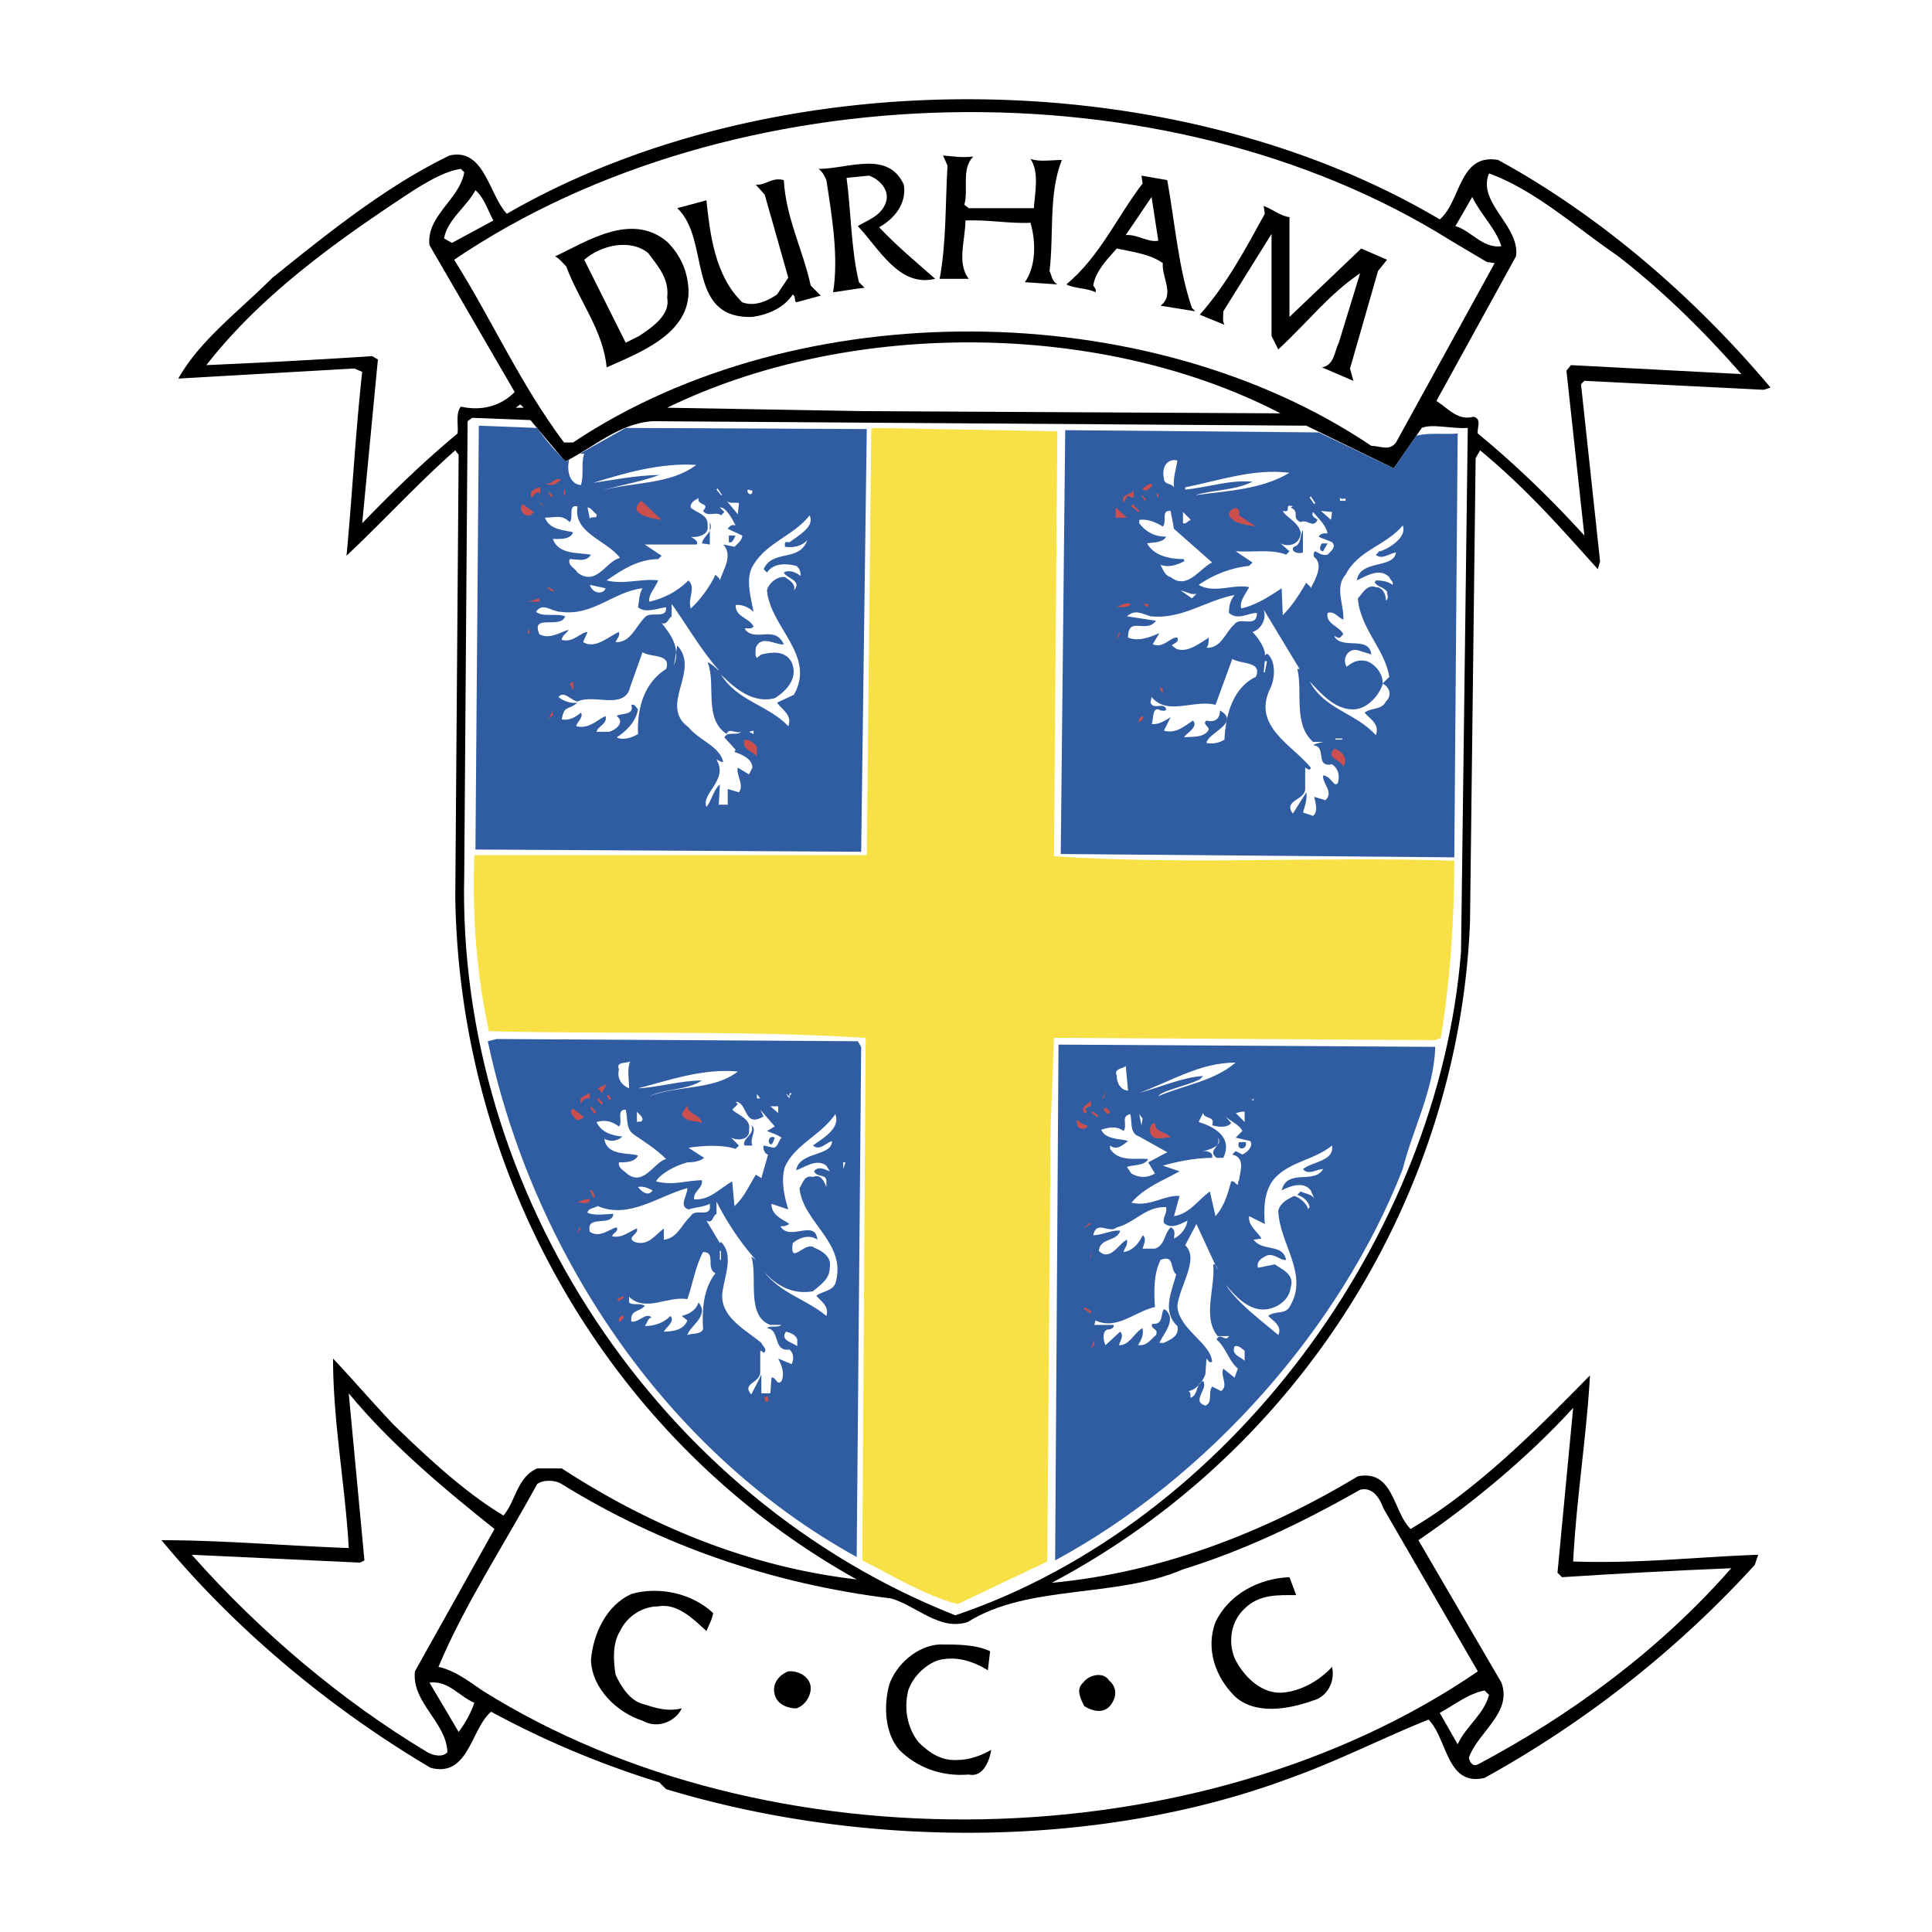 <svg xmlns="http://www.w3.org/2000/svg" width="2500" height="2500" viewBox="0 0 192.756 192.756"><path fill-rule="evenodd" clip-rule="evenodd" fill="#fff" d="M0 0h192.756v192.756H0V0z"/><path d="M175.971 38.89l.672-.224c-7.607-9.061-17.115-17.228-27.184-22.709-3.916-.671-3.691 4.14-5.816 5.93-26.625-15.773-66.338-15.997-93.075-.56-1.79-1.902-2.236-6.6-5.705-5.817-6.264 3.021-11.969 7.607-17.675 12.193-3.356 3.356-7.271 6.265-9.397 10.068l17.563-1.007.783.335c-.671 6.041-1.007 12.529-1.566 18.346 3.692-3.468 7.048-7.16 10.852-10.515l.336.447-.336 44.188c.448 28.078 15.549 54.367 40.048 68.014-10.628-1.227-20.471-5.255-29.421-11.073h-2.461c-2.013.895-2.125 3.244-3.356 4.699-3.915-2.35-7.607-5.818-10.963-9.062-2.014-2.125-4.139-4.586-6.041-6.6 0 6.377 1.23 12.754 1.566 18.906-6.264-.225-12.641-.783-18.682-.783 7.495 9.061 17.004 16.893 26.848 22.709 3.804 1.006 4.027-3.916 6.041-5.594a91.868 91.868 0 0 0 16.78 7.047l.671.672c19.577 5.93 43.181 6.041 62.31-1.119 4.699-1.678 9.285-4.025 13.76-5.816 1.902 1.902 1.789 6.713 5.594 5.816 9.732-5.369 19.018-12.529 26.959-21.254l.336-1.008c-6.266.225-11.857.896-18.459.672.336-6.377 1.344-12.529 1.68-18.57-5.482 5.594-11.41 11.523-17.9 15.326-1.789-1.789-1.678-5.928-5.258-5.258-9.283 5.594-19.688 9.621-30.539 10.627 24.723-13.088 40.607-38.594 41.727-65.889l.561-46.312.447-.784c4.586 3.803 7.83 7.495 11.744 11.857l.225-.782-1.902-17.675.336-.336 17.897.895zM86.03 41.016l-19.465-.336c18.123-8.837 43.292-8.726 61.19.56l-41.725-.224z" fill-rule="evenodd" clip-rule="evenodd"/><path d="M148.34 26.138l.783.112-9.844 17.899c-.672.895-1.566.335-2.461.335-22.262-14.99-57.164-15.325-79.65-.335h-.895c-4.363-5.817-7.16-12.194-10.963-18.234 27.743-18.794 70.923-19.8 99.449-1.902l3.581 2.125z" fill-rule="evenodd" clip-rule="evenodd" fill="#fff"/><path d="M97.105 15.623c-1.231 1.23-.448 3.244-.895 4.81l.447.336h6.489c.111-1.566.559-3.58-.336-4.922.895.335 2.125.112 3.133.112-1.344 3.356-.783 7.383-1.23 11.075.223.448.223 1.007.781 1.343l-3.244-.224c1.119-1.566 1.119-4.027.561-5.929-2.014.112-4.363-.335-6.488-.223 0 1.902-.896 4.25.335 5.816H93.75c.671-3.58.559-7.495.783-11.298l-.447-1.007c1.229.111 1.789.222 3.019.111zM90.169 18.419c.336 1.902-1.007 3.468-2.461 4.25 1.79 1.902 3.691 3.468 5.593 5.146-3.58.896-5.593-3.02-7.718-5.257.895-.559 2.349-1.007 2.796-2.35.447-1.23-.671-2.349-1.678-2.685l-2.238.224c.448 3.356.448 7.159 1.231 10.404l.56.56c-1.007.111-2.238.335-3.133.448.56-3.58-.111-7.495-.671-11.188-.224-.447-.335-.783-.783-1.119 2.909.001 6.937-1.901 8.502 1.567z" fill-rule="evenodd" clip-rule="evenodd"/><path d="M46.318 17.188c-.447 2.685-3.804 4.362-3.468 7.271l8.501 14.654c-1.454 1.455-3.356 1.901-5.369 1.455-.56.671-.224 1.901-.336 2.685-3.356 2.796-6.376 5.705-9.509 8.949l1.566-16.333-.56-.336a770.81 770.81 0 0 1-16.556.895c5.593-7.159 13.2-12.528 20.695-17.451 1.454-.895 3.132-1.902 4.699-2.126l.337.337zM161.316 25.467c4.363 3.355 8.613 7.494 12.418 11.857l-17.004-.896-.447.56 1.789 16.445c-3.244-3.58-6.824-7.048-10.627-10.18-.111-.56.447-1.454-.447-1.678-1.566.447-2.572-.895-3.691-1.566l7.941-14.43c.447-3.021-3.914-5.37-2.684-8.278 4.586 1.678 8.502 5.257 12.752 8.166z" fill-rule="evenodd" clip-rule="evenodd" fill="#fff"/><path d="M78.199 17.971c.224 3.804 1.902 6.936 2.686 10.516l1.006 1.007-2.46.671c-.224-.224 0-.559-.336-.783-.896 1.342-2.461 2.014-4.027 2.237-6.713.224-4.14-7.718-7.496-10.851l2.909-.783c.336 3.132.783 7.495 3.579 10.18 1.231.447 2.462-.112 3.468-.783l1.119-1.679-2.349-8.278-.896-1.006c1.008.112 1.567-.782 2.797-.448z" fill-rule="evenodd" clip-rule="evenodd"/><path d="M49.226 21.999l-4.139 2.237-.783-.448c.336-1.901 2.238-3.131 3.132-4.81.896.783 1.231 2.014 1.79 3.021z" fill-rule="evenodd" clip-rule="evenodd" fill="#fff"/><path d="M115.787 30.5l3.467.559-.334-.335c-1.344-3.916-1.678-8.39-2.463-12.753l-2.572-.447.111.783c-2.572 3.356-4.25 7.271-7.605 10.068.895.447 2.014.335 2.908.783.111-.336-.111-.448-.225-.672.225-1.454 1.455-2.685 2.35-3.691 1.566.335 3.355.559 4.588 1.454-.114 1.455 1.23 3.133-.225 4.251zm-3.469-7.047l2.574-3.803.672 4.362c-1.007.224-2.126-.671-3.246-.559z" fill-rule="evenodd" clip-rule="evenodd"/><path d="M149.795 24.571c-1.902.224-3.021-1.566-4.586-2.013l1.678-2.908c.783 1.677 2.347 3.132 2.908 4.921z" fill-rule="evenodd" clip-rule="evenodd" fill="#fff"/><path d="M128.652 21.664v9.956l7.158-6.824 2.574 1.119-.896 1.119-2.797 9.732.336 1.23-3.131-1.342c1.23-.224 1.23-1.566 1.678-2.461l2.125-6.936c-3.244 2.237-5.033 4.698-8.166 7.607l-.672-1.343v-10.18l-4.811 7.719c0 .671-.111.895.113 1.343l-2.461-1.006c2.684-3.021 4.586-6.601 6.488-10.069l-.113-.783c.896.335 1.679 1.006 2.575 1.119zM66.565 24.125c-3.58-3.021-8.054 0-11.187 1.454.448.224.783.671 1.119 1.007 1.23 3.355 3.691 6.376 4.027 10.068 3.244-1.454 8.39-3.356 8.166-7.831-.111-1.79-.782-3.356-2.125-4.698zm-2.796 9.396l-1.342.671-4.14-8.278c1.678-1.454 4.587-2.126 6.377-.671 1.006 1.343 2.125 2.573 1.901 4.475.336 1.678-1.453 2.908-2.796 3.803z" fill-rule="evenodd" clip-rule="evenodd"/><path fill-rule="evenodd" clip-rule="evenodd" fill="#fff" d="M51.463 40.68l.448-.335.336.335h-.784zM56.386 46.05c2.907-1.455 5.369-3.803 8.726-4.027l65.218.448 8.725 4.251 2.797-4.027c1.008-.447 3.021.112 4.588 0l-.672 52.242c-2.238 28.302-23.045 56.939-50.453 66.224-29.532-11.633-49.78-42.172-48.997-73.943l.335-45.195.448-.335 5.817.224 3.468 4.138zM49.338 152.547l-7.943 14.207c-.335 3.133 3.132 5.035 3.244 8.055-.447.559-1.455.336-2.014 0-8.39-5.033-16.556-11.857-23.492-19.689l16.78.783.447-.223-1.566-16.668c4.252 5.146 9.622 9.619 14.544 13.535zM155.836 157.357c5.145-.336 11.41-.672 16.891-.895-7.158 8.166-15.996 14.654-25.281 19.576-.447.225-.783-.111-.895-.672.895-2.572 4.363-4.473 3.244-7.494l-8.279-14.207c5.258-3.58 10.963-8.279 15.438-13.201l-1.564 16.445.446.448z"/><path d="M56.05 148.072c9.957 6.152 21.031 9.957 32.889 11.41 2.573.783 4.811 3.244 7.607 2.35 6.04-3.803 14.767-2.35 21.479-5.258 6.152-1.902 11.969-4.699 17.674-7.943 1.342-.334 2.014 1.008 2.35 1.902l9.396 16.221c-27.631 18.906-70.812 19.801-99.337 1.902-1.455-1.008-2.797-2.014-4.363-2.35 2.573-6.152 6.488-12.082 9.844-18.234.559-.447 1.79-.447 2.461 0z" fill-rule="evenodd" clip-rule="evenodd" fill="#fff"/><path d="M129.322 159.146c-1.789 0-3.691-.111-5.145 1.344-1.344 1.23-1.678 3.244-1.008 4.922.783 1.678 2.572 3.58 4.699 3.467 1.9-.111 3.803-1.23 5.033-2.572.336 1.566-.559 3.02-1.9 3.355-2.463.896-5.818 1.455-7.832-.447-1.9-1.9-2.908-4.697-1.9-7.383 1.342-2.797 4.361-4.363 7.383-4.475l.67 1.789zM71.152 160.938c-.112.672-.448 1.23-.671 1.789-1.343-1.23-2.909-2.797-4.811-2.461-1.566 0-3.132 1.008-3.803 2.461-.783 1.23-.671 3.021-.447 4.363.559 1.23 1.455 2.572 2.684 2.908 1.455.447 2.461.783 3.915.447-.559 1.23-2.349 2.125-3.915 1.23-2.461-.781-5.033-3.131-5.145-6.041.223-2.684 1.566-5.48 4.027-6.6 2.684-.782 6.041-.11 8.166 1.904zM98.783 164.74l-.223 1.902c-1.455-.895-3.133-1.455-4.923-1.008-1.343.447-2.573 1.68-3.021 3.021-.447 1.789-.111 3.691 1.007 5.145 1.119 1.119 2.35 1.902 3.916 1.791 1.231 0 2.35-.447 3.355-1.008-.111.783-.67 2.797-2.237 2.463-2.685.223-5.146-.672-6.936-2.463-1.454-1.678-1.566-4.361-1.006-6.486.671-2.016 2.796-3.916 5.034-4.029 1.79 0 3.581 0 5.034.672zM80.885 168.432c0 .895-.671 1.791-1.454 2.014-.896 0-1.902-.447-2.126-1.342-.335-1.119.448-2.014 1.343-2.35 1.006-.111 2.237.56 2.237 1.678zM110.641 167.648c.672.561.783 1.344.447 2.014-.67 1.455-2.014 1.119-2.908.561-.336-.672-.895-1.678-.111-2.35.558-.783 2.013-1.119 2.572-.225z" fill-rule="evenodd" clip-rule="evenodd"/><path d="M47.325 169.887c-.336 1.008-.895 2.014-1.566 2.908l-2.909-4.922c1.901-.225 2.909 1.342 4.475 2.014zM148.564 169.104c-.559 2.014-2.238 3.02-3.133 4.922l-1.789-3.131c1.453-.785 2.797-1.902 4.475-2.238l.447.447z" fill-rule="evenodd" clip-rule="evenodd" fill="#fff"/><path d="M53.589 42.694c.783 1.119 1.902 2.461 2.909 3.356l.336-.334c-.336 1.006-.112 2.572 1.118 2.684.335-1.007 0-2.237.335-3.132h-.447l4.586-2.573 24.051.112-.56 42.174-38.482-.224.336-42.286 5.818.223zM139.055 46.721l2.238-3.244c1.23-.335 2.797-.112 4.139-.224l-.336 42.285-39.266-.335.447-42.286 25.283.224 7.495 3.58z" fill-rule="evenodd" clip-rule="evenodd" fill="#305da2"/><path d="M117.465 45.938c-.111.895-.447 1.678-.336 2.685-.223-.448-1.006-.224-1.006-.895-.225-1.007.223-2.013 1.342-1.79zM69.474 46.385c-2.685 2.014-6.377 1.678-9.509 2.573 1.455-.447 4.027-.896 5.817-1.566-2.126 0-5.034.56-6.601.783 3.246-1.007 6.713-2.013 10.293-1.79zM128.652 47.168c-2.797 1.678-6.152 1.79-9.398 2.237 1.791-.56 3.916-.447 5.707-1.343-2.238-.223-4.363.56-6.713.783v-.223c3.356-.67 6.824-1.901 10.404-1.454z" fill-rule="evenodd" clip-rule="evenodd" fill="#fff"/><path d="M55.938 47.84c-.335.447-1.007.783-1.566.335.671.336.784-.559 1.566-.335zM115.004 48.399c-.336.336-.672.896-1.119.224.111.447.672-.671 1.119-.224zM53.924 49.294c-.447-.56-.895.559-.895.335-.336-.56.335-.895.783-1.007.224.001 0 .448.112.672zM56.274 48.846h.112v.56h-.112v-.56z" fill-rule="evenodd" clip-rule="evenodd" fill="#cc4f4f"/><path fill-rule="evenodd" clip-rule="evenodd" fill="#fff" d="M71.487 48.846l.113-.111.447.671h-.112l-.448-.56zM75.068 48.958c0 .671-.672.224-.448-.112l.448.112z"/><path d="M113.102 49.63c-.223 0-.447 0-.559-.224l-.447.783c-.336-.895.67-.783 1.006-1.23v.671zM54.708 49.182l.112-.112.336.448-.113.112-.335-.448zM115.564 49.742l-.224-.448h.224v.448zM113.885 49.406h.111l.336.448-.111.111-.336-.559z" fill-rule="evenodd" clip-rule="evenodd" fill="#cc4f4f"/><path d="M69.698 49.63c-.224.895 1.23.447.447 1.342.448.671 1.342 0 1.79.448l.336-.336-.448-.448c.56-.111 1.231 1.119 1.566 1.79-.335-.111-.559 0-.783.336l1.454.671c0 .447-.447.783-.783 1.118l-1.118-.224c1.007 1.119 0 2.461-.336 3.581 0-.224-.335-.448-.447-.56-.559 1.231-1.678 2.686-2.461 3.356-.336-1.007.56-2.014-.224-2.796-1.119 1.118-2.461 1.79-3.916 2.125-.111-.671.559-1.343.895-2.125-1.566-.224-3.468.447-5.146 0 1.454-1.007 3.132-2.125 5.146-2.125l.336-.336-1.678-1.119h5.146c.336-.224-.336-.67-.56-.783.224.112 1.902 0 1.678-1.119.112-1.118-1.119-1.23-1.678-1.79-.111-.671.896-.894.784-1.006zM130.666 49.63l.111-.112.448.671-.112.112-.447-.671zM134.244 49.742v.224h-.559v-.336c.112.224.336.112.559.112z" fill-rule="evenodd" clip-rule="evenodd" fill="#fff"/><path d="M66.006 51.867c-.895-.112-3.58-.559-2.014-1.902l2.014 1.902z" fill-rule="evenodd" clip-rule="evenodd" fill="#cc4f4f"/><path d="M73.725 50.189l-.112 1.119-1.119-1.343c.336.336.783.112 1.231.224z" fill-rule="evenodd" clip-rule="evenodd" fill="#fff"/><path fill-rule="evenodd" clip-rule="evenodd" fill="#cc4f4f" d="M54.372 50.636l-.56-.447h.112l.448.447zM53.253 51.084c-.56.895-1.678-.112-1.119-.783l1.119.783z"/><path d="M57.616 50.525c-.448 2.685 2.909 3.355 4.251 5.146-1.342.224-2.349 2.909-4.251 1.455-.224-.448-1.007-.671-.783-1.342.783 0 1.678.335 2.125-.447-1.343-.224-3.245 0-3.803-1.566.559 0 1.789.111 2.013-.671-.895-.224-2.349-.224-2.796-1.455 1.119 0 1.678-.335 2.461.447.448-.449-.224-1.791.783-1.567z" fill-rule="evenodd" clip-rule="evenodd" fill="#fff"/><path fill-rule="evenodd" clip-rule="evenodd" fill="#cc4f4f" d="M112.879 50.525l.111-.224.672.671-.113.112-.67-.559z"/><path d="M128.764 50.636c1.006.448 0 1.007 1.006 1.454.672-.335 1.232.672 1.68-.223-.225-.224-.672-.335-.447-.783.559.671 1.229 1.231 1.453 2.126-.447 0-.672 0-.895.335.447.224.895.335 1.342.559.447.448-.111.895-.447 1.231-.559.111-.783-.112-1.23-.336-.223.112-.223.56 0 .671.783.783 0 2.125-.447 3.021 0-.224-.336-.336-.447-.56-.672 1.119-1.344 2.237-2.35 3.244l-.111-2.685c-1.342.895-2.572 1.678-4.027 2.014-.225-.671.447-1.454.783-2.125-1.566-.335-3.469.671-5.035-.224a10.995 10.995 0 0 1 5.035-1.901l.336-.335L123.285 55c1.789.112 3.578-.224 5.033.336l.336-.336-.896-.783c.896.447 2.014 0 2.014-1.119-.334-1.119-1.453-1.455-1.789-2.125 1.006.224 0-.783 1.006-.447l-.225.11zM59.518 51.308c.111.559-.559.112-.671.447l-.224-1.119c.336 0 .559.448.895.672z" fill-rule="evenodd" clip-rule="evenodd" fill="#fff"/><path fill-rule="evenodd" clip-rule="evenodd" fill="#cc4f4f" d="M111.312 51.643v-1.007l1.12 1.007h-1.12zM123.617 51.42l1.68 1.119c-1.008-.224-2.127-.224-2.686-1.119 0-.784 1.231-1.119 1.006 0z"/><path d="M117.129 52.762l3.805 3.356c-1.23.559-2.463 2.796-4.141 1.454-.559-.112-.781-.784-1.006-1.231.783.336 1.678 0 2.35-.335v-.224c-1.455 0-3.021-.336-3.691-1.566.334-.112 1.566 0 1.9-.671-1.117 0-2.014-.447-2.684-1.342v-.335c.783-.112 1.678.223 2.35.671.445-.448-.225-1.678.781-1.566l.336 1.789zM132.791 51.867l-1.008-.895 1.119.112-.111.783zM118.807 51.867c-.336.112-.447.448-.781.335v-1.119l.781.784zM78.759 54.104c-.112 0-.448-.111-.448.112v.335c.671.112 1.678 0 2.237-.671-.782 2.238-3.468.895-4.362 2.908l.336.336c.671-1.007 2.013-.895 2.909-.671.335.224.447.56.447 1.007-.447-.335-1.119-.672-1.679-.335.224.559 1.902.783 1.007 1.79.224-.671-.447-1.006-.895-1.342-.783-.112-1.678.671-1.79 1.342.335 3.691 4.921 6.488 2.685 10.404l-1.678.783c.448.672 1.566 1.23 1.119 2.35-2.014-2.126-5.034-2.461-6.712-5.146 1.454 1.455 3.244 2.909 5.37 2.35 1.23-.782 2.35-2.014 1.678-3.58-.671-1.231-2.014-1.007-3.021-.783l-.448.335c-.223-.112-.112-.784-.112-1.007.56-1.342 2.014-.224 2.796-.335-.895-2.013-2.908-.112-3.915-1.566.335-.112.671.112.895-.224-.448-.895-1.79-.895-1.79-2.125.56-.111 1.342.225 1.79.671-.224-1.342-.895-3.356 0-4.699 1.343-2.237 4.027-2.908 5.594-4.921.56 1.117-1.118 2.012-2.013 2.682z" fill-rule="evenodd" clip-rule="evenodd" fill="#fff"/><path d="M70.033 54.216c.112-.783 1.231-1.119.784-2.126v2.237l-.784-.111z" fill-rule="evenodd" clip-rule="evenodd" fill="#305da2"/><path d="M137.713 54.999c-.111-.112-.225.224-.447.336.559.559 1.342-.112 2.014-.224-.225 1.677-3.58.671-3.916 2.797.783-.336 2.238-1.343 3.244-.336.113.336.447.448.336.783-.447-.335-1.006-.447-1.678-.447l-.111.223c.334.448.895.448 1.23.895 0 .336.223.671-.113.895 0-.671-.334-1.342-1.006-1.342-.895-.335-1.344.671-1.791 1.119.225 3.021 2.686 5.034 3.133 7.831l-.67.671c.67.336 1.006 1.119.334 1.79-.447.896-1.453.56-2.125 1.119.447.559 1.566 1.119 1.119 2.237-2.014-2.237-5.146-2.572-6.6-5.369 1.23 1.342 2.461 2.685 4.139 2.797 1.453.112 2.684-1.23 3.133-2.461.111-1.007-.672-2.014-1.566-2.349-.896-.223-1.455.112-2.014.559-.447-.671 0-1.79 1.006-1.678l1.455.448c-.225-1.902-2.908-.448-3.691-1.79.111-.112.336.224.559.111l.336-.335c-.336-.784-1.791-1.007-1.566-2.126.672-.224 1.008.447 1.566.672.111-1.343-.895-3.245.223-4.476 1.23-2.461 4.027-2.908 5.707-4.922.445 1.118-1.232 2.237-2.24 2.572z" fill-rule="evenodd" clip-rule="evenodd" fill="#fff"/><path d="M129.994 55.111c-.447.224-1.342-.112-.895-.56.783-.224.559-1.118.895-1.678v2.238zM73.389 53.434c-.112.111-.223.783-.671.67v-.67h.671zM132.008 54.999c-.447 0-.336-.559-.111-.783h.559l-.448.783z" fill-rule="evenodd" clip-rule="evenodd" fill="#305da2"/><path d="M60.413 58.691c-.111.56-1.23.671-1.566-.336l1.566.336z" fill-rule="evenodd" clip-rule="evenodd" fill="#fff"/><path fill-rule="evenodd" clip-rule="evenodd" fill="#cc4f4f" d="M54.596 58.691l.112-.112.559.336-.111.111-.56-.335z"/><path d="M64.104 58.691c-.335.56-.335 1.23-.447 1.902.783.671 2.237 0 2.797 0 .112 1.23-1.566.335-2.125 1.006-.895.895-1.454 2.573-2.909 2.461.112-.335.447-.559.335-1.006-.895.335-2.35 1.79-3.58 1.006l.448-1.006c-.671 0-1.455 1.119-2.573.783 0-.447.559-.671.672-1.006-.783.224-1.902 1.006-2.909.448-.895-2.126 2.126-.448 2.574-1.79-.896-.336-2.238.111-2.909-.448.671-1.006 1.566 0 2.461 0 3.243.447 5.257-2.015 8.165-2.35zM119.367 59.25l-.447.447-1.119-.783c.558.112 1.006.448 1.566.336zM123.17 59.362c-.447.559-.559 1.119-.559 1.79.895.783 1.9 0 2.797 0 0 1.566-1.68.336-2.238 1.119-.895.783-1.342 2.46-2.797 2.349.225-.224.225-.671.225-1.007-.895.56-2.127 1.565-3.244 1.119l-.447-.335c.223-.224.781-.336.559-.783-.672-.111-1.342 1.119-2.461.671l.672-1.119c-.783.336-2.014.895-3.133.447 0-2.237 1.789-.335 2.797-1.678l-2.908-.447c.783-.671 1.342-.336 2.348 0 3.131.336 5.481-1.567 8.389-2.126z" fill-rule="evenodd" clip-rule="evenodd" fill="#fff"/><path d="M53.812 60.034h-1.23c-.112.112.783-.224 1.23-.336v.336z" fill-rule="evenodd" clip-rule="evenodd" fill="#cc4f4f"/><path d="M71.711 66.857c.111.224-.671-.671-1.119-.783.895 2.125-.448 5.593 1.902 7.16.224-.672.895 0 1.454-.224-.447.447-1.342-.112-1.678.559l1.118 1.231-.112.224c.671.223 1.791.671 1.791 1.566l-.336.671-1.118-.671c-.224.671.671 1.678.112 2.461l-1.119-.335v1.566h-.895l.111-2.014c-.67.56-.782 1.566-1.342 2.238-.559-1.343 2.237-2.686 1.006-4.699.224 0 .335.224.672.224-.336-1.566-2.349-2.125-3.468-3.468-3.021-2.237 1.231-5.593-1.119-8.166l-.335 2.014c.671-1.678-.223-3.021-1.23-4.251.559.224.671-.447 1.007-.671v-1.23c1.454 2.012 2.909 4.584 4.698 6.598z" fill-rule="evenodd" clip-rule="evenodd" fill="#fff"/><path d="M112.766 60.369c-.447.336-1.006.112-1.453.225.447-.112.895-.56 1.453-.336v.111zM114.557 60.593l-.561-.336h.561v.336z" fill-rule="evenodd" clip-rule="evenodd" fill="#cc4f4f"/><path d="M129.436 66.746c.559 2.237-.449 5.481 1.566 7.271h1.006c-.336.113-.67.113-1.006.336 1.453.112.111 2.238 1.9 1.902.672.447.783 1.23.561 1.901l-.225.112c-.336-.224-.672-.895-1.23-.895-.111.783 1.119 1.678.223 2.461l-1.117-.336c.111.56.447 1.454-.111 1.902l-1.008-.335c.225-.671.447-1.455.336-2.014l-1.344 2.125c-1.006-1.342 1.232-1.342 1.232-2.46V76.59c.111 0 .447.448.559 0-1.791-2.238-5.93-4.139-4.027-7.943.447-.895.559-2.573-.223-3.355-.113-.113-.225 0-.336.111.111-.56-.561-1.678-1.23-2.349.781-.224 1.453-1.23 1.117-2.237l3.58 5.929h-.223z" fill-rule="evenodd" clip-rule="evenodd" fill="#fff"/><path fill-rule="evenodd" clip-rule="evenodd" fill="#cc4f4f" d="M52.582 63.166l.224-.448v.448h-.224zM111.312 63.836l.336-.67.112.112-.448.558z"/><path d="M66.454 66.746c-2.125 1.342-2.908 3.803-2.797 6.488-.56.335-1.454.671-2.125.335 1.006-.671 1.902-1.566 2.125-2.796-.223-.224-.335-.56-.671-.448.336 1.119-1.119.784-1.454 1.119.895.671-.224 1.455-.783 1.566h-1.23c.111-.559 1.118-.783.895-1.566-.783.335-1.678 1.343-2.908 1.007-.112-.224.783-.896.447-1.342-.559.447-1.118.783-1.902.67.224-1.454.672-.894 1.566-1.678-.559.112-1.342-.112-1.902-.559.56-.671 1.23.335 1.902.447 1.677-.783 4.699.896 5.258-1.454l1.229-3.469c.783.561 2.909.112 2.35 1.68zM125.297 67.528c-2.352 1.119-3.021 3.915-3.133 6.264a2.488 2.488 0 0 1-1.791.336c.111-1.007 3.469-2.014 1.344-3.244 0 .783-.447 1.23-1.344 1.006-.447.336.225.56.225.895-.447.895-1.791.67-2.461.783.223-.447 1.453-1.007.895-1.678-.895.56-1.678 1.343-2.908 1.007l.67-1.343c-.559.336-1.229.783-1.9.672.223-.336 0-1.902.895-1.342.225 0 .447.112.559-.112-.223-.784-1.23.112-1.566-.672l.113-.559c1.564 1.901 4.25.224 6.377.782l1.676-4.585c.894.56 3.019.224 2.349 1.79zM126.191 65.962h.223l-.223 1.119h-.113l.113-1.119z" fill-rule="evenodd" clip-rule="evenodd" fill="#fff"/><path d="M57.168 68.872l-.335-.672.447-.224c-.223.224.001.56-.112.896zM116.012 69.207l-.336-.56h.336v.56zM55.156 71.443c-.112-.112-.336.224-.448.335l.448-.894v.559zM113.996 71.443c.225.448-.334.448-.447.671 0 .001.113-.671.447-.671z" fill-rule="evenodd" clip-rule="evenodd" fill="#cc4f4f"/><path fill-rule="evenodd" clip-rule="evenodd" fill="#fff" d="M74.731 73.01l.448-.112v.336l-.448-.224z"/><path d="M75.515 74.464v1.007c-.447-.56-1.566-.671-1.23-1.679.558 0 .894.337 1.23.672z" fill-rule="evenodd" clip-rule="evenodd" fill="#cc4f4f"/><path fill-rule="evenodd" clip-rule="evenodd" fill="#fff" d="M133.238 73.681h.672v.111h-.672v-.111z"/><path d="M134.021 76.478c-.336-.783-1.791-.783-.895-1.79.671.224 1.454.895.895 1.79z" fill-rule="evenodd" clip-rule="evenodd" fill="#cc4f4f"/><path d="M85.918 104.445l-.447 50.898c-19.465-10.738-32.441-30.875-36.805-51.459l.895-.223 36.021.223.336.561zM143.195 104.445c-.113 4.25-2.238 8.164-3.244 12.193-6.154 15.771-19.354 30.762-34.68 39.041l.336-51.459 37.588.225z" fill-rule="evenodd" clip-rule="evenodd" fill="#305da2"/><path d="M62.875 105.898c-.336.783-.112 1.791-.112 2.686-.783-.336-1.23-1.008-1.007-1.902-.336-.784.671-.559 1.119-.784zM123.283 106.012c-2.238 1.9-5.146 2.236-7.719 3.355.334-.561 2.795-1.008 4.139-1.678l.334-.336c-2.012.111-4.25 1.117-6.375 1.678 3.131-1.119 6.041-3.019 9.621-3.019zM112.543 108.807c-.559 0-1.119-.559-1.119-1.453-.336-.783.561-.672.895-1.008l.224 2.461zM73.613 106.906c-2.461 1.9-5.929 1.342-8.838 2.461 1.678-.783 3.692-.561 5.258-1.566-2.125 0-4.25.67-6.376.783 3.02-.783 6.488-2.014 9.956-1.678z" fill-rule="evenodd" clip-rule="evenodd" fill="#fff"/><path fill-rule="evenodd" clip-rule="evenodd" fill="#cc4f4f" d="M59.629 108.584l.896-.447-.448.894-.448-.447zM109.971 109.59l.447-.783-.336.783h-.111zM58.847 109.59c-.447-.111-.783.225-.895.561-.224-.783.448-.783.895-1.119v.558z"/><path fill-rule="evenodd" clip-rule="evenodd" fill="#fff" d="M75.515 109.59v-.447l.335.447h-.335zM78.759 109.367v-.225l.112-.111.112.111c-.224.111-.224.336-.224.447l-.336-.447c.112.001.224.225.336.225zM124.625 109.59c.223.113.447.225.447-.111v.336l-.447-.225z"/><path d="M108.852 110.373c-.336 0-.447.225-.672.336h.225v.336h-.225c-.447-.672.447-.895.672-1.23v.558z" fill-rule="evenodd" clip-rule="evenodd" fill="#cc4f4f"/><path d="M76.186 111.381l-.336-.672 1.455 1.678-.783.447c.447.223 1.006.336 1.454.672-.336.336-.336.895-.783 1.006l-1.007-.223c-.112.223.112.895.447.895l-.671 2.35-.56-.336c-.671 1.119-1.23 2.35-2.125 3.133l-.224-2.461c-1.231.67-2.237 1.902-3.803 1.789-.112-.783.895-1.119.783-1.902-1.566 0-2.797.561-4.586.113.447-.783 1.901-1.566 3.131-1.902.672 0 1.231-.111 1.679-.447l-1.566-1.008c1.454-.223 3.356-.334 4.698.113l.336-.336-.783-.783c.671.336 1.901.223 1.79-.783.224-1.119-1.118-1.455-1.678-2.014l.56-.559-.224-.225c1.23 0 .782 2.683 2.796 1.455z" fill-rule="evenodd" clip-rule="evenodd" fill="#fff"/><path d="M70.033 112.053c-.671-.338-1.566 0-2.014-.896l.56-.895c-.112.894 1.343.894 1.454 1.791z" fill-rule="evenodd" clip-rule="evenodd" fill="#cc4f4f"/><path fill-rule="evenodd" clip-rule="evenodd" fill="#fff" d="M77.64 111.045l-.783-.672h.783v.672z"/><path d="M58.175 111.381c.224.111-.447.447-.671.334-.336-.334-.783-.781-.336-1.117l1.007.783z" fill-rule="evenodd" clip-rule="evenodd" fill="#cc4f4f"/><path d="M63.209 113.17c1.119.783 2.238 1.455 3.244 2.461-1.23.336-2.237 2.797-3.916 1.455-.335-.336-.895-.561-.783-1.119.671 0 1.566 0 1.901-.672-.782-.336-3.132.113-3.355-1.678.559.336 1.342.225 1.79-.223-1.119-.111-2.125-.449-2.573-1.455.895-.225 1.454-.111 2.237.447.447-.447-.335-1.678.671-1.678.225.896.002 1.901.784 2.462zM64.104 111.715c-.111.338-.335.113-.559.225v-1.006c.224.222.559.447.559.781zM124.178 111.939l-.895-.895c-.113.111.559-.225.895-.111v1.006zM120.934 112.275c.447.111 1.453.334 1.9-.223l-.559-.672c.559.559 1.342.783 1.678 1.453l-.67.672 1.453.336c.336.447-.225 1.117-.783 1.342-.225-.111-.447-.225-.67-.336l-.338.336c1.344.336.783 1.678.672 2.572-.111.113-.111.336-.111.447-.223 0-.336-.447-.672-.334-.334 1.23-.67 2.461-1.564 3.467l-.561-2.461c-1.119.783-2.014 2.238-3.58 2.461l.559-2.014c-1.564-.111-2.908 1.119-4.809.672 1.342-1.566 3.244-2.238 4.809-3.133l-1.676-.559c1.117-.336 3.131-.783 4.922-.783.111-.561-.336-.561-.561-.672h-.447c.447 0 2.238-.559 1.566-1.342.447.895-1.119 1.23-.111 2.014h.67c1.008-2.125-1.006-3.133-2.461-3.58l.447-.895c.113.672 1.233.225.897 1.232zM81.108 114.289c.671.559 1.23-.225 1.902-.447 0 1.566-3.244 1.006-3.58 2.908.783-.225 2.013-1.23 3.02-.447l.335.559c-.112 0-1.119-.672-1.566 0 .335.672 1.118.225 1.23.895v.672c-.224-.559-.56-1.342-1.342-1.006-.895-.225-1.007.67-1.342 1.117.335 3.469 4.81 5.482 3.579 9.51-.335.783-1.342.783-1.902 1.23.336.447 1.343 1.006 1.007 2.014-2.014-1.68-4.586-2.238-6.265-4.475 1.342 1.564 3.021 2.348 4.922 2.014.783-.672 1.678-1.23 1.678-2.35.224-1.119-.783-1.678-1.566-2.014-.896-.672-2.461 1.902-2.125-.447.671-.561 1.678-.895 2.461-.336-.224-2.125-2.796.223-3.691-1.342.447 0 .447 0 .895-.225-.56-.447-1.79-.783-1.79-2.014l1.678.561c-.336-1.119-.783-2.797-.336-4.252 1.007-2.236 3.58-3.131 5.034-5.258.561 1.453-1.341 2.461-2.236 3.133z" fill-rule="evenodd" clip-rule="evenodd" fill="#fff"/><path d="M113.662 113.395l2.795 1.564-1.9 1.008.672 1.119c-.783.447-1.566.447-2.35 0l-.447-.672c.783-.225 1.789-.111 2.125-.783-1.23-.111-2.908.336-3.803-1.006v-.336c.67.559 1.342-.111 1.789-.447-.559-.225-1.789-.113-2.461-.785l-.225-.334c.672-.223 1.455-.447 2.238.111.447-.559-.336-1.453.67-1.678.225.783-.111 1.901.897 2.239zM113.885 112.275l-.223-1.119.334.448-.111.671z" fill-rule="evenodd" clip-rule="evenodd" fill="#fff"/><path d="M108.516 112.275c-.111.447-.672.447-1.006.111l-.113-.672c.335.225.671.561 1.119.561zM116.793 113.506c-.67-.111-1.678.447-2.014-.449-.111-.447 0-1.004.449-1.004.001 1.004 1.118.781 1.565 1.453z" fill-rule="evenodd" clip-rule="evenodd" fill="#cc4f4f"/><path d="M75.068 114.289h-.783c-.336-.672 1.118-1.119.671-2.014.671.448-.225 1.231.112 2.014zM77.305 113.506c-.112.223-.112.447-.335.672-.448 0-.337-1.008.335-.672zM124.289 113.953c.223.783-1.006.895-.672 0h.672z" fill-rule="evenodd" clip-rule="evenodd" fill="#305da2"/><path d="M129.994 116.639c.559.67 1.344 0 2.014 0-.895 1.564-3.58-.113-4.139 2.125.67-.336 2.125-1.008 2.908 0l.336.783c-.336-.447-.895-.447-1.344-.672l-.334.336c.67.225 1.117.672 1.23 1.23l-.225.225c.225-.225-.672-1.23-1.342-1.344-.672.336-1.344.672-1.566 1.455.111 3.355 3.133 6.377 1.119 9.621-.449.781-1.455.334-2.125.895.445.447 1.453 1.006 1.006 1.902-1.566-1.344-4.027-3.133-5.258-5.035 1.23 1.453 2.797 3.133 4.922 2.238.783-.336 1.455-1.008 1.566-1.902.447-1.342-.783-1.791-1.566-2.35l-1.678.336c-.223-.672.447-1.008.895-1.23.783-.225 1.342.559 1.902.447-.336-1.678-2.35-.783-3.244-2.014l.783-.111c-.336-.672-1.344-1.23-1.23-2.238l1.566.783c-.113-1.453-.113-3.355 1.006-4.586 1.566-1.678 3.916-1.789 5.705-3.244.226 1.566-1.899 1.566-2.907 2.35zM84.128 116.639v-.672h.225l-.225.672zM65.112 118.764c-.448.672-1.119.111-1.455-.336.559-.112 1.007.111 1.455.336zM68.691 120.666c.671-.225 1.454-.225 2.126-.561.224 1.566-1.455.336-1.902 1.23-.896.783-1.343 2.238-2.685 2.35v-1.119c-.895.672-1.565 1.791-2.908 1.342-.895-.447.447-.781.224-1.342-.671.225-1.455 1.008-2.461.783 0-.336.671-.447.448-.895-.671.111-1.678 1.119-2.685.447-.447-1.789 2.237-.447 2.349-1.789-.671 0-1.79.223-2.573-.113 0-.447.67-.447 1.006-.67 3.133 1.342 6.041-1.008 8.949-1.791 0 .784-.894 1.792.112 2.128z" fill-rule="evenodd" clip-rule="evenodd" fill="#fff"/><path d="M58.847 119.658c-.112.672-.895.225-1.342.336.447-.111.782-.447 1.342-.336z" fill-rule="evenodd" clip-rule="evenodd" fill="#cc4f4f"/><path d="M75.403 125.699l-.447-.336c.671 2.014-.56 5.93 1.901 6.824h1.119c-.448.336-1.119 0-1.454.336 1.342.111.559 2.35 2.237 2.125.447.336.447 1.006.224 1.455l-1.343-.561c.336.672.671 1.455.336 2.238-.448.559-.56-.447-1.007-.336l-.112 1.566h-.895v-1.902c-.225.559-.671 1.342-1.007 2.014-1.007-1.119.895-1.119.895-2.236v-2.127c.112 0 .224.113.336.225.447-.336-.112-.672-.224-1.008-1.79-1.453-4.475-2.797-3.803-5.48.224-1.455 1.007-3.355-.224-4.588l-.112.113-1.342-2.238c.671.336.56-.447 1.006-.67v-1.23a27.99 27.99 0 0 0 3.916 5.816zM116.346 120.441c.111.672-.334.895-.223 1.566.67.67 1.678.111 2.348-.225-.111.783-.67 1.455-1.342 1.791 0-.336.225-.896-.336-1.119-.67.672-.559 1.789-1.564 2.125h-1.232c.113-.447.449-1.006 0-1.342-.334.783-1.006 1.566-1.9 1.678.111-.447.447-.672.336-1.23-.783.336-1.678 2.238-2.797 1.119.111-1.344 1.789-.896 2.125-2.014-.783-.113-1.789.447-2.686.447.336-1.566 1.566-.111 2.35-.783 1.79-.446 2.907-2.124 4.921-2.013z" fill-rule="evenodd" clip-rule="evenodd" fill="#fff"/><path fill-rule="evenodd" clip-rule="evenodd" fill="#cc4f4f" d="M108.068 122.566l.672-.558.112.111-.784.447z"/><path d="M121.381 126.482c.223.559 0-.447-.336-.336.225 2.35-1.119 5.258.447 7.16h1.119c-.336.67-.895-.449-1.23.336 1.006.895 1.119 2.012 2.125 2.908l-.336.895-1.119-.895c-.334.783.561 1.678-.223 2.236l-.895-.447c-.449.672.111 1.566-.672 1.9-1.455-.445.336-1.676-.225-2.459-.783.334-.447 1.342-1.23 1.678-.111-.111.113-.447-.223-.672.783-.111 1.453-1.006 1.678-1.678l.111-1.566c.225.225.225.447.561.336-.113-1.902-3.357-3.244-3.469-5.594.223-2.014 2.238-4.697.783-6.041l1.119-2.125 2.015 4.364z" fill-rule="evenodd" clip-rule="evenodd" fill="#fff"/><path fill-rule="evenodd" clip-rule="evenodd" fill="#cc4f4f" d="M57.504 123.127l.336-.672.112.111-.448.561z"/><path fill-rule="evenodd" clip-rule="evenodd" fill="#fff" d="M71.823 124.805h.112v.894h-.112v-.894zM71.375 127.041c-1.23 1.566-1.342 3.691-1.23 5.594-.335.561-1.007.336-1.566.561.224-.896 2.238-1.902 1.119-3.246-.224.672-.783 1.119-1.679 1.344l.56.447c-.335.895-1.342 1.117-2.349 1.117.336-.559 1.119-1.006.671-1.564-.671.672-1.566 1.006-2.572 1.006.224-.223.224-.67.671-.895-.671-.447-1.23.561-2.014.447-.111-1.23.783-.895 1.343-1.566-.448-.336-1.231 0-1.566-.336v-.559c1.678 1.566 3.803-.111 5.816.223.56-1.564.783-3.242 1.566-4.697 1.342-.001.224 1.565 1.23 2.124z"/><path fill-rule="evenodd" clip-rule="evenodd" fill="#cc4f4f" d="M108.74 125.588l.112-.672v.447l-.112.225z"/><path d="M117.354 127.154c-.447 1.678-1.455 3.691.111 5.145.223 1.008-.672 1.344-1.342 1.678h-.447c.447-1.006 1.678-2.236.67-3.244l-.223-.111c-.336.336 0 1.566-1.119 1.455l-.111.111c.111.559.672.336.447 1.008-.561.447-.895 1.117-1.791 1.006.336-.559.561-1.006.447-1.678-.67.223-1.342 1.789-2.348 1.678 0-.225.559-.895.111-1.344l-1.455 1.344c-.223-.336-.447-1.678.449-1.566.223-.111.447-.225.334-.447h-1.9l.111-.447c2.125 1.006 3.916-.895 5.93-1.342-.113-1.68-.113-3.357.559-4.699 1.455-.56.895.893 1.567 1.453z" fill-rule="evenodd" clip-rule="evenodd" fill="#fff"/><path d="M62.203 131.293c.112.223-.112.336-.335.559-.336 0-.001-.672.335-.559z" fill-rule="evenodd" clip-rule="evenodd" fill="#cc4f4f"/><path d="M79.542 133.643v.67c-.335-.336-1.79-.559-1.119-1.455.448.113 1.008.337 1.119.785z" fill-rule="evenodd" clip-rule="evenodd" fill="#fff"/><path fill-rule="evenodd" clip-rule="evenodd" fill="#cc4f4f" d="M108.852 134.537l.336-.894v.558l-.336.336z"/><path d="M124.178 134.76v1.008c-.449-.447-1.344-.561-1.008-1.455.447-.112.672.224 1.008.447z" fill-rule="evenodd" clip-rule="evenodd" fill="#fff"/><path d="M105.16 85.427c13.535.895 26.064 0 39.936.448 0 6.152-.447 12.193-1.342 17.674l-.559.225-37.365-.225h-.67l-.336 8.951-.336 43.291-8.949 4.252c-3.356-.896-6.376-2.797-9.509-4.363l.336-52.131c-12.53-.781-24.611-.334-37.588-.67-1.23-5.594-1.677-11.635-1.454-17.563h39.153l.447-42.509.224-.112 18.345.336-.333 42.396z" fill-rule="evenodd" clip-rule="evenodd" fill="#f8e146"/><path fill="none" stroke="#cc4f4f" stroke-width=".339" stroke-miterlimit="2.613" d="M76.41 139.348l.112.447"/><path d="M59.293 119.436l-.334-.672m3.244 10.627l-.56.336m-1.007-20.473l.224.449m-1.231-.113l.447.561m-1.117.333l.447.561m49.446 19.912l-.672-.447m.783-19.576l.561.447" fill="none" stroke="#cc4f4f" stroke-width=".203" stroke-miterlimit="2.613"/><path fill="none" stroke="#cc4f4f" stroke-width=".339" stroke-miterlimit="2.613" d="M110.193 110.598l.448.447"/></svg>